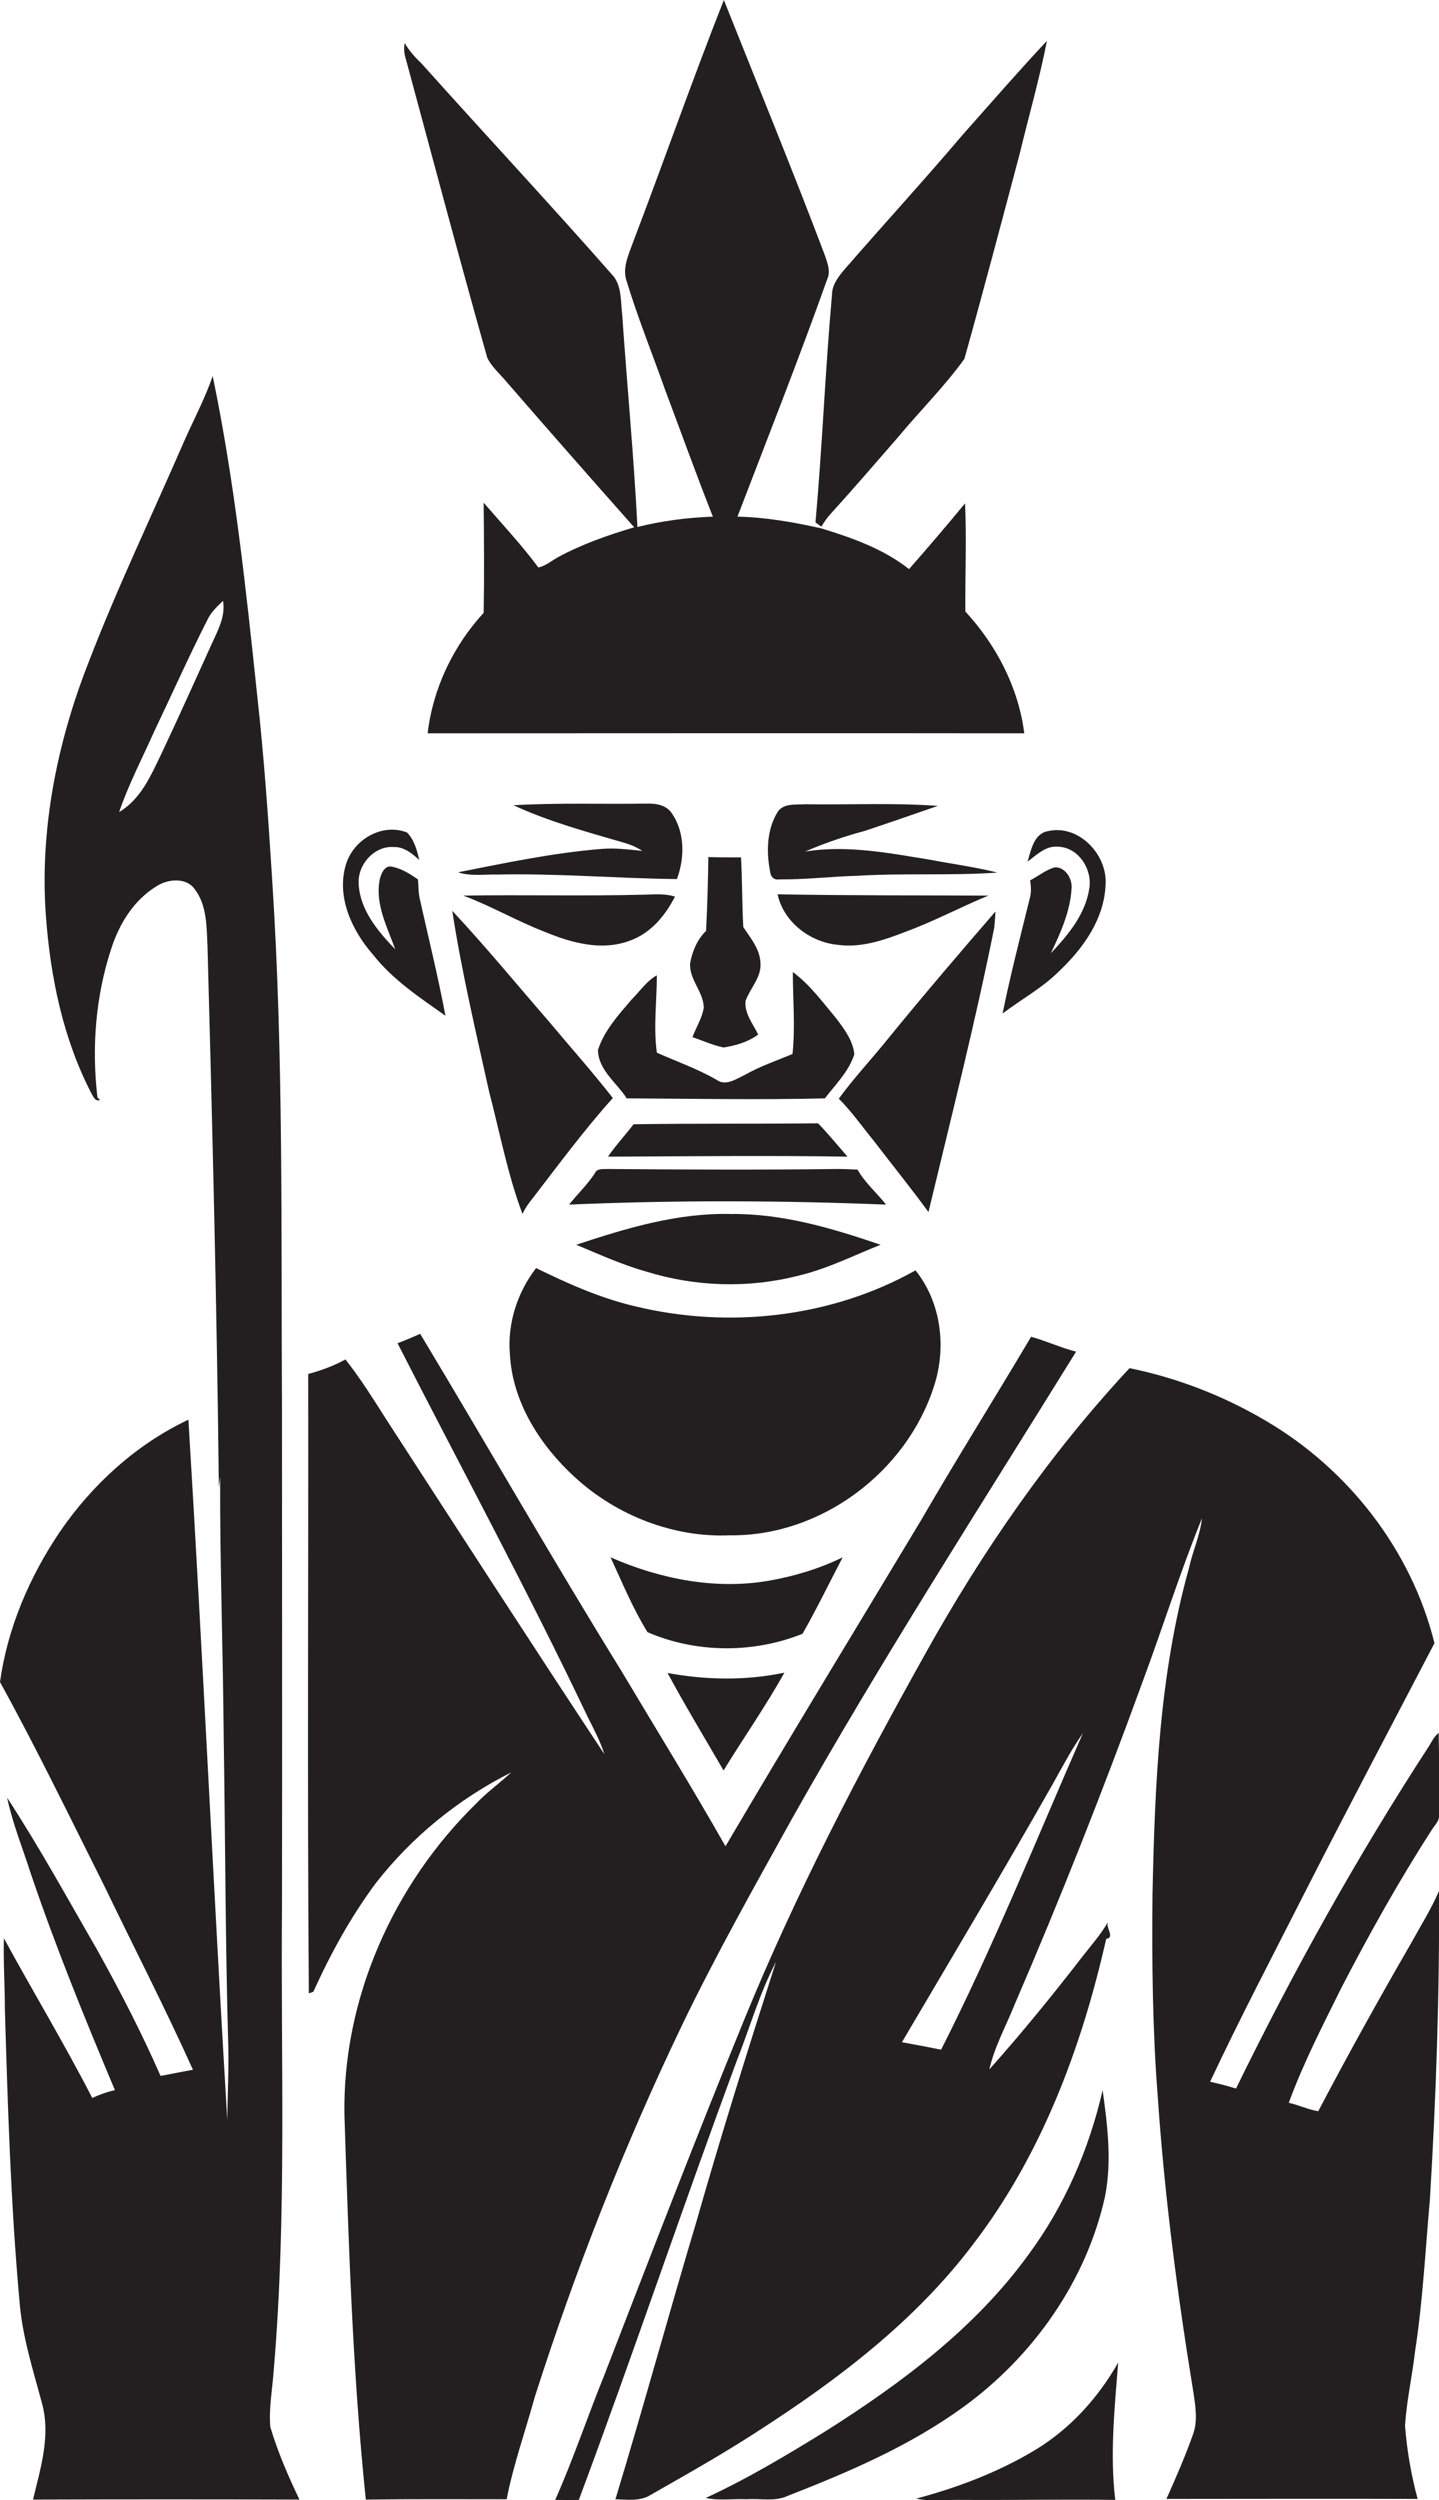 <?xml version="1.0" encoding="utf-8"?>
<!-- Generator: Adobe Illustrator 19.2.0, SVG Export Plug-In . SVG Version: 6.00 Build 0)  -->
<svg version="1.1" id="Layer_1" xmlns="http://www.w3.org/2000/svg" xmlns:xlink="http://www.w3.org/1999/xlink" x="0px" y="0px"
	 viewBox="0 0 444.5 771.9" enable-background="new 0 0 444.5 771.9" xml:space="preserve">
<g>
	<path fill="#231F20" d="M150.5,110.4c1.3,2.8,3.8,4.9,5.8,7.3c13.1,15.1,26.3,30.1,39.6,45.1c-8.1,2.4-16.1,5.2-23.5,9.2
		c-2,1.1-3.8,2.7-6.1,3.2c-5.2-7-11.2-13.4-16.9-20c0.1,11.3,0.2,22.7,0,34c-9.4,10.2-15.7,23.4-17.3,37.2c61.4,0,122.8-0.1,184.3,0
		c-1.8-14.1-8.6-27.2-18.2-37.6c-0.1-11.1,0.4-22.3-0.1-33.4c-5.7,6.9-11.4,13.6-17.3,20.3c-8-6.3-17.7-9.7-27.2-12.6
		c-8.5-1.9-17.1-3.4-25.8-3.6c9.4-24.5,19-48.8,27.8-73.5c1-2.3,0-4.7-0.7-6.9c-10-26.5-20.8-52.7-31.3-79.1
		c-9.8,24.8-18.6,50-28.1,74.9c-1.3,3.7-3.3,7.7-2,11.7c3.5,11.5,8,22.6,12,33.9c4.9,13,9.6,26.1,14.7,39
		c-7.9,0.3-15.7,1.3-23.3,3.2c-1.1-21.8-3.2-43.6-4.7-65.5c-0.5-4-0.1-8.5-2.6-11.8c-19.5-22.2-39.6-43.7-59.3-65.7
		c-2-1.9-3.9-4-5.3-6.4c-0.3,1.6-0.2,3.1,0.3,4.7C133.6,48.7,141.8,79.6,150.5,110.4z"/>
	<path fill="#231F20" d="M253.7,162.6c0.9-1.5,1.9-2.9,3.1-4.2c7-7.7,13.7-15.5,20.5-23.3c6.8-8.2,14.4-15.7,20.6-24.3
		c5.9-21.1,11.5-42.3,17.1-63.4c2.8-11.6,6.1-23.1,8.4-34.8c-8.9,9.5-17.5,19.4-26.2,29.2c-11.8,13.9-24.1,27.3-36,41
		c-2,2.3-4.2,5-4.2,8.2c-2.1,23.4-3,46.9-5.1,70.3C252.6,161.8,253.2,162.2,253.7,162.6z"/>
	<path fill="#231F20" d="M84.6,731.2c4-47.2,2.1-94.7,2.5-142c0.1-51.7,0-103.3,0-155c-0.3-54.1,0.5-108.2-3-162.2
		c-1.2-19-2.5-37.9-4.6-56.8c-3.5-33.2-7-66.4-13.8-99.1c-2.4,7-5.9,13.5-8.9,20.3c-9.9,22.8-20.7,45.3-29.6,68.5
		c-9.7,24.8-15,51.6-13,78.2c1.4,18.7,5.3,37.6,14,54.4c0.6,1,1.2,2.7,2.7,2.1l-0.8-0.8c-1.8-15.3-0.6-31,4.2-45.7
		c2.5-7.9,7.1-15.4,14.4-19.7c3.5-2.1,9-2.5,11.5,1.2c3.8,5,3.6,11.7,3.9,17.6c1.5,55.6,2.9,111.3,3.5,167c0.1-1.1,0.3-2.2,0.4-3.3
		c-0.1,26.8,0.9,53.5,1.1,80.3c0.5,31.6,0.5,63.3,1.4,94.9c0.2,7.8-0.2,15.6-0.3,23.4c-4.3-72-7.6-144.2-12-216.2
		c-16.1,7.6-29.7,20-39.7,34.6C9.1,486.8,2.3,502.7,0,519.3c11.3,20.5,21.5,41.6,32,62.5c9.2,19.1,18.9,37.9,27.6,57.2
		c-3.4,0.6-6.7,1.3-10,1.9c-5.8-13.2-12.4-26-19.4-38.6c-9.2-15.9-18-32-28-47.3c1.7,8,4.8,15.6,7.3,23.4
		c7.7,22.7,16.7,44.8,26,66.9c-2.4,0.5-4.8,1.4-7,2.4c-8.6-16.7-18.3-32.8-27.3-49.3c-0.2,7.3,0.3,14.5,0.3,21.8
		c0.9,30,1.8,60.1,4.5,90c0.8,10.9,4.2,21.4,7,31.9c2.7,9.9-0.5,20-2.8,29.6c27.5-0.1,54.9-0.1,82.3,0c-3.5-7.3-6.7-14.7-9-22.4
		C83,743.3,84.2,737.3,84.6,731.2z M65.4,198.8c-5.1,11.2-10.1,22.4-15.4,33.6c-3.3,6.8-6.4,14.3-13.2,18.3
		c2.9-8.5,7.1-16.5,10.8-24.8c5.5-11.5,10.7-23.2,16.5-34.6c1.1-2.3,3-4.1,4.8-5.8C69.7,190.3,67.3,194.6,65.4,198.8z"/>
	<path fill="#231F20" d="M185.7,262.1c-14.9,1.2-29.5,4.3-44.2,7.2c3.9,1.3,8.1,0.6,12.2,0.7c18.5-0.4,36.9,1.2,55.4,1.4
		c2.4-6.5,2.5-14.3-1.5-20.2c-1.7-2.7-5-3.2-8-3.1c-13.6,0.2-27.3-0.3-41,0.5c10.8,5,22.5,8.2,33.9,11.5c2.1,0.6,4.1,1.4,5.9,2.6
		C194.3,262.3,190,261.7,185.7,262.1z"/>
	<path fill="#231F20" d="M287.7,265.5c-12.9-2.1-26-4.7-39-2.6c6-2.6,12.2-4.7,18.5-6.4c7.5-2.5,15-5.1,22.5-7.7
		c-13.7-1-27.4-0.3-41.1-0.5c-2.8,0.2-6.6-0.4-8.4,2.4c-3.4,5.5-3.5,12.4-2.3,18.5c0.1,1.4,1.2,2.6,2.7,2.3c8,0.1,16-0.9,24-1.1
		c14.5-0.9,29,0,43.5-1C301.4,267.7,294.5,266.8,287.7,265.5z"/>
	<path fill="#231F20" d="M137.6,313.6c-2.3-12.2-5.3-24.3-8-36.4c-0.4-1.9-0.3-3.8-0.5-5.7c-2.6-1.8-5.3-3.5-8.4-4
		c-2.1-0.1-3,2.4-3.4,4c-1.5,7.6,2.3,14.7,4.8,21.6c-5.3-5.5-10.8-12-11.3-20c-0.5-6,4.7-12,10.8-11.6c3.2-0.1,5.7,2,7.9,4
		c-0.7-3-1.5-6.2-3.8-8.5c-7.8-3-16.7,2.3-18.9,10.1c-2.9,9.8,1.9,20.2,8.4,27.6C121.3,302.5,129.7,308,137.6,313.6z"/>
	<path fill="#231F20" d="M317.4,266c2.8-2,5.5-4.9,9.3-4.6c6.3,0.1,10.7,6.8,9.8,12.7c-1.1,8-6.5,14.5-11.9,20.2
		c3-6.3,6-12.9,6.4-20c0.3-3-2-6.8-5.3-6.5c-2.7,0.8-5,2.7-7.5,4c0.3,1.8,0.4,3.7-0.1,5.5c-2.9,11.8-6,23.7-8.4,35.6
		c5.8-4.4,12.3-7.9,17.5-13.1c7.4-7,13.9-16.1,14.3-26.6c0.7-9.3-8.3-18.8-17.8-16.6C319.3,257.4,318.5,262.5,317.4,266z"/>
	<path fill="#231F20" d="M234.9,297.2c-0.2-4.3-3.1-7.6-5.3-11c-0.4-7.2-0.3-14.3-0.7-21.5c-3.4,0-6.7,0-10.1-0.1
		c-0.1,7.6-0.3,15.2-0.7,22.8c-2.7,2.6-4.2,6.2-4.9,9.8c-0.5,5.1,4.1,8.9,4.2,13.9c-0.5,3.2-2.4,6.1-3.5,9.1
		c3.2,1.1,6.3,2.5,9.6,3.2c3.8-0.6,7.6-1.7,10.7-4c-1.6-3.3-4.3-6.5-3.9-10.4C231.7,305.1,235.3,301.7,234.9,297.2z"/>
	<path fill="#231F20" d="M208.5,276.8c-2.9-0.9-5.8-0.7-8.8-0.6c-18.9,0.5-37.7,0-56.6,0.3c8.6,3.2,16.6,7.9,25.2,11.2
		c8.2,3.4,17.6,6,26.3,2.7C201,288.1,205.5,282.7,208.5,276.8z"/>
	<path fill="#231F20" d="M258.8,291.7c7.3,1,14.4-1.5,21.1-4.1c8.7-3.2,16.9-7.6,25.4-11.1c-21.7-0.1-43.4,0-65.1-0.4
		C242,284.6,250.2,290.9,258.8,291.7z"/>
	<path fill="#231F20" d="M151.1,337.1c3.3,12.6,5.7,25.5,10.3,37.7c0.8-1.8,1.9-3.3,3.1-4.8c8.1-10.5,15.9-21.1,24.8-31
		c-6.3-8.1-13.2-15.8-19.8-23.7c-9.9-11.4-19.5-23.1-29.8-34.1C142.6,300,147,318.6,151.1,337.1z"/>
	<path fill="#231F20" d="M307.5,281.4c-11.1,12.8-22.1,25.7-32.8,38.8c-5.1,6.4-10.8,12.4-15.6,19c4,4,7.2,8.6,10.8,13
		c5.6,7.3,11.4,14.5,16.9,22c7-29.2,14.4-58.3,20.3-87.7C307.3,284.7,307.4,283,307.5,281.4z"/>
	<path fill="#231F20" d="M202.9,301.1c-3.2,1.8-5.3,5-7.9,7.6c-4,4.7-8.4,9.5-10.3,15.5c0.1,6.1,5.8,10.1,8.9,14.9
		c20.4,0.1,40.8,0.5,61.2,0c3.3-4.3,7.4-8.3,9.1-13.6c-0.4-4.2-3.1-7.8-5.6-11.1c-4.2-5-8.1-10.4-13.4-14.3c0,8.4,0.8,16.9-0.1,25.3
		c-5,2.1-10.1,3.8-14.8,6.5c-2.6,1.2-5.8,3.5-8.6,1.5c-5.9-3.4-12.4-5.7-18.5-8.4C201.8,317,202.9,309,202.9,301.1z"/>
	<path fill="#231F20" d="M195.7,347.1c-2.6,3.4-5.5,6.5-7.9,10c24.7-0.1,49.4-0.4,74,0c-3-3.4-5.9-7-9.1-10.3
		C233.7,347,214.7,346.8,195.7,347.1z"/>
	<path fill="#231F20" d="M264.9,361.1c-2.1-0.1-4.1-0.2-6.2-0.2c-23.6,0.3-47.3,0.2-71,0c-1.4,0.1-3.3-0.3-4,1.4
		c-2.3,3.5-5.3,6.3-7.9,9.6c32.6-1.4,65.3-1.3,97.9,0C270.8,368.2,267.2,365.2,264.9,361.1z"/>
	<path fill="#231F20" d="M178,384.3c7.2,3,14.2,6.2,21.7,8.3c15.2,4.7,31.6,5.2,47.1,1.2c8.8-2.1,16.9-6.2,25.2-9.5
		c-14.9-5.1-30.4-9.7-46.3-9.5C209.3,374.4,193.4,379.2,178,384.3z"/>
	<path fill="#231F20" d="M288.5,428c3.9-11.9,2.3-25.8-5.7-35.8c-26,14.6-57.7,18.1-86.6,11.1c-10.7-2.5-20.8-7-30.6-11.8
		c-5.8,7.5-8.9,17.1-8.1,26.6c0.8,14.9,9.4,28.2,20.1,38c12.9,11.8,30.5,18.7,48,17.9C253.6,474.3,280,454.5,288.5,428z"/>
	<path fill="#231F20" d="M244.7,561.4c27.6-49,58.1-96.3,87.7-144.1c-4.7-1.2-9.2-3.3-13.9-4.6c-11.2,18.9-22.9,37.5-33.9,56.5
		c-20.2,33.6-40.6,67-60.5,100.8c-10.4-18.3-21.4-36.1-32.2-54.2c-21.2-34.3-41.3-69.4-62.1-104c-2.3,1-4.6,2-7,2.9
		c19.6,38.4,40.2,76.4,58.7,115.3c1.9,3.8,3.9,7.5,5.2,11.6c-22.6-34.2-44.9-68.7-67.2-103.1c-4.1-6.4-8.1-12.9-12.8-18.8
		c-3.6,2-7.5,3.4-11.5,4.5c0.1,63.7-0.3,127.5,0.2,191.2c0.3-0.1,1-0.3,1.4-0.5c5.3-11.7,11.5-23,19.2-33.4
		c11.2-14.4,25.6-26.1,41.9-34.3c-3.5,3.3-7.5,6.1-10.8,9.6c-25.6,25-41.4,60.4-40.7,96.4c1.3,39.5,2.5,79.1,6.6,118.5
		c14.5-0.2,29-0.1,43.5-0.1c2.1-10.7,5.8-21.1,8.7-31.6c12.5-39.1,27.6-77.5,45.4-114.6C221.1,603.6,233,582.5,244.7,561.4z"/>
	<path fill="#231F20" d="M442.3,564.9c0.9-1.5,2.4-2.7,2.2-4.6c0-8.5,0.1-16.9-0.1-25.3c-1.4,1.1-2.1,2.6-3,4.1
		c-22.1,33.9-41.8,69.3-59.6,105.7c-2.6-0.8-5.3-1.5-8-2.1c9.4-20,19.7-39.6,29.7-59.3c13-25.5,26.4-50.8,39.6-76.1
		c-7.1-28.7-26.6-53.7-52-68.6c-13-7.7-27.4-13.3-42.2-16.3c-24.7,26.5-45.5,56.6-63.1,88.2c-20.5,36.7-40,74-55.9,112.9
		c-14.9,36.4-29,73-43.2,109.7c-5.2,12.8-9.6,26-15.2,38.6c2.4,0,4.8,0.1,7.3,0c16.8-45,32.1-90.6,48.8-135.6
		c4-10.1,7-20.8,12.1-30.5c-8.6,26.8-17,53.6-24.7,80.6c-8.5,28.4-16.3,57-24.9,85.3c3.6,0.1,7.6,0.7,10.8-1.3
		c11.4-6.5,22.8-12.9,33.8-20.1c24.5-15.8,48.1-33.8,65.8-57.2c21.2-27.6,33.6-60.8,41.2-94.4c2.9-0.5-0.4-3.5,0.6-5.3
		c-2.2,3.9-5.2,7.2-7.9,10.7c-9.2,11.9-18.8,23.7-28.8,34.9c1.6-7,5.1-13.3,7.8-20c14.1-32.7,27.2-65.8,39.4-99.3
		c6.3-16.9,11.7-34.2,18.5-50.9c-0.6,5.3-2.9,10.2-4,15.3c-9.2,32.8-10.6,67.1-11.3,101c-0.2,20.7,0,41.4,1.6,62
		c2.1,30.8,6.1,61.5,11.1,92c0.6,4.1,1.3,8.6-0.2,12.6c-2.4,6.8-5.3,13.4-8.2,19.9c25.9,0,51.7-0.1,77.6,0c-2-7.4-3.3-15-3.9-22.6
		c0.5-7.7,2.2-15.2,3.1-22.9c2.4-15.6,3.2-31.4,4.6-47.1c1.9-31.6,3-63.4,2.8-95.1c-2.4,5.6-5.7,10.8-8.6,16.1
		c-9.9,17.1-19.5,34.4-28.7,51.9c-3.1-0.5-6-1.9-9.1-2.6c4.5-12.3,10.5-23.9,16.3-35.6C422.9,597.2,432.1,580.7,442.3,564.9z
		 M290.7,632.8c-4-0.8-8.1-1.6-12.1-2.3c15.5-26.3,31.2-52.6,46.3-79.2c3.1-5.5,6-11.1,9.6-16.2
		C320.2,567.7,306.9,600.9,290.7,632.8z"/>
	<path fill="#231F20" d="M260.3,480.8c-7.2,3.5-14.8,5.8-22.7,7.2c-16.6,2.9-33.7-0.5-49-7.2c3.6,7.8,6.9,15.8,11.4,23.1
		c15,6.5,32.7,6.6,47.9,0.5C252.3,496.7,256.2,488.6,260.3,480.8z"/>
	<path fill="#231F20" d="M223.5,546.6c6.2-10.1,13-19.8,18.8-30.2c-11.9,2.5-24.2,2.3-36.1,0.1C211.7,526.7,217.7,536.6,223.5,546.6
		z"/>
	<path fill="#231F20" d="M341.3,678.3c2.2-10.9,0.8-22.1-0.7-33c-4.2,18.3-11.8,35.8-23,50.9c-16.4,22.6-39.2,39.6-62.6,54.4
		c-12,7.4-24.2,14.7-37,20.6c4.1,0.9,8.5,0.2,12.7,0.4c4.2-0.3,8.6,0.8,12.5-1c19-7.4,37.9-15.5,54.4-27.5
		C319.1,727.5,335.5,704.3,341.3,678.3z"/>
	<path fill="#231F20" d="M319.9,756.3c-11.4,6.9-24.1,11.7-36.9,15.1c4.5,1,9.1,0.3,13.6,0.4c16,0.1,31.9-0.2,47.9,0
		c-1.7-14.1-0.2-28.3,0.9-42.4C339.2,740.3,330.6,749.8,319.9,756.3z"/>
</g>
</svg>
